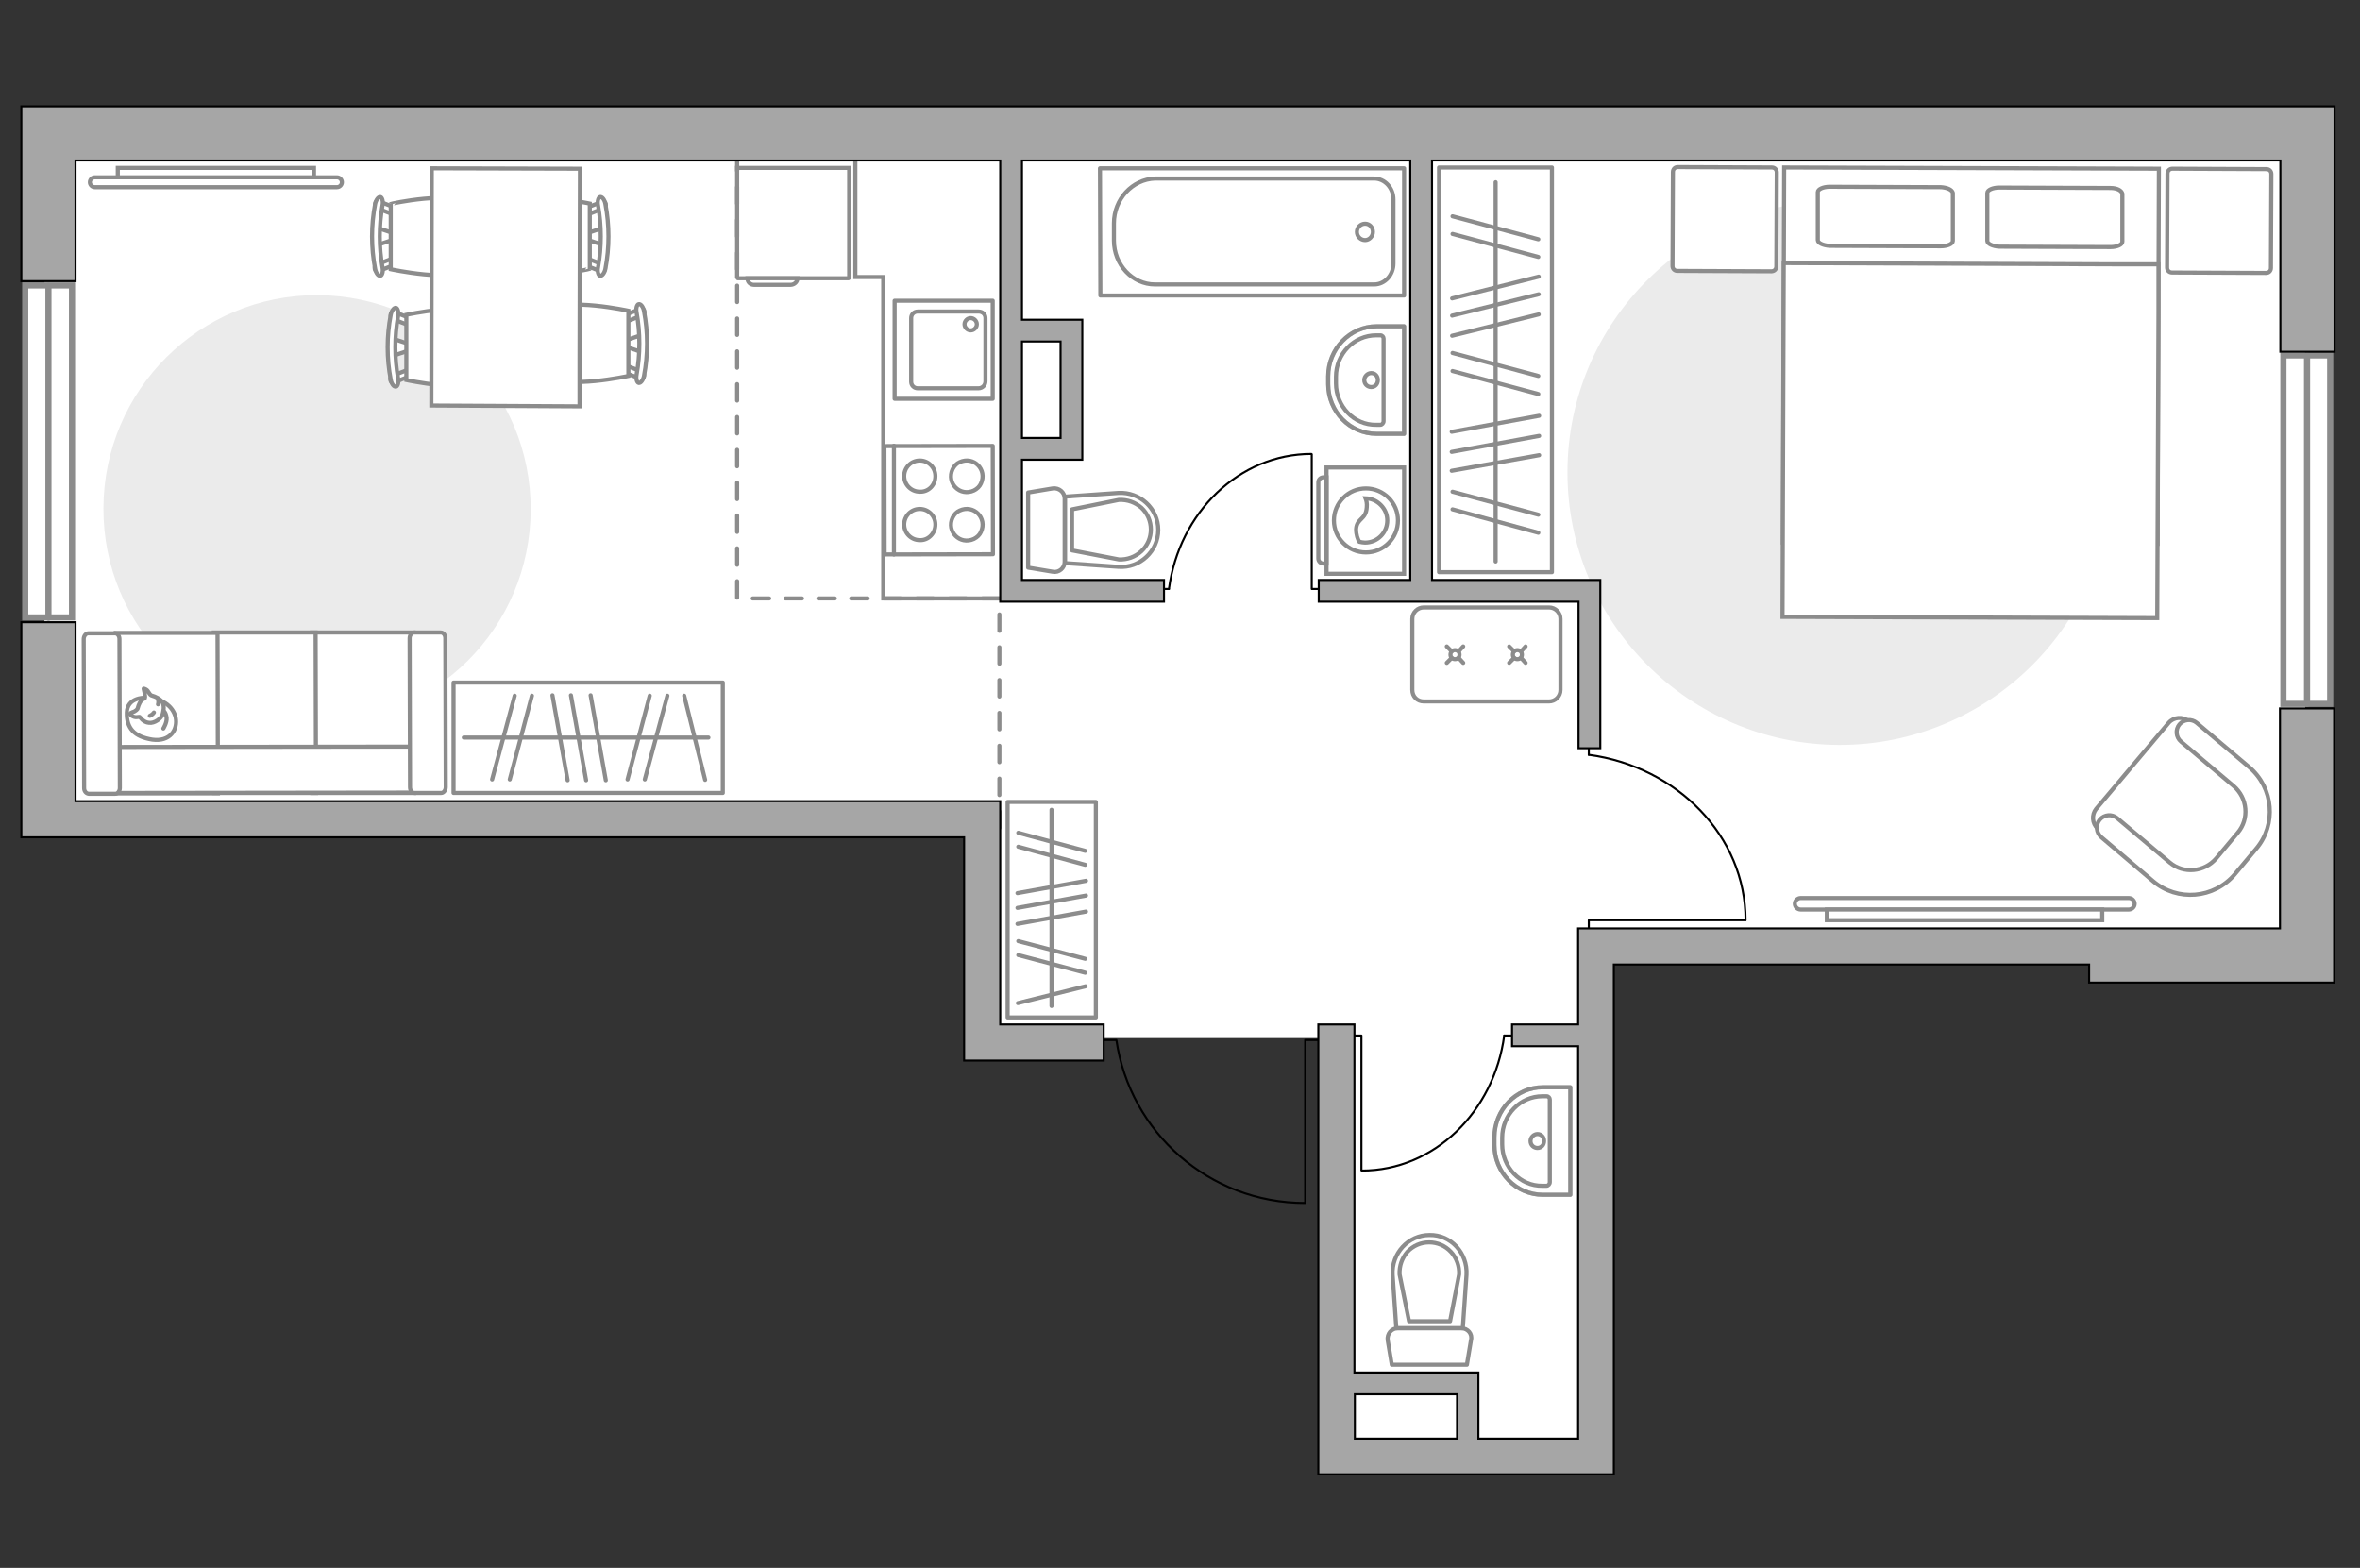 <?xml version="1.0" encoding="utf-8"?>
<!-- Generator: Adobe Illustrator 28.2.0, SVG Export Plug-In . SVG Version: 6.00 Build 0)  -->
<svg version="1.1" xmlns="http://www.w3.org/2000/svg" xmlns:xlink="http://www.w3.org/1999/xlink" x="0px" y="0px"
	 viewBox="0 0 575 382" style="enable-background:new 0 0 575 382;" xml:space="preserve">
<rect x="0" y="0" width="575" height="382" fill="#333333" stroke="none"/>
<style type="text/css">
	.st0{fill:#FFFFFF;}
	.st1{fill:#FFFFFF;stroke:#8C8C8C;stroke-miterlimit:10;}
	.st2{fill-rule:evenodd;clip-rule:evenodd;fill:#FFFFFF;fill-opacity:0.1;stroke:#8C8C8C;stroke-miterlimit:10;}
	.st3{fill:#EBEBEB;}
	.st4{fill:none;stroke:#8C8C8C;stroke-linecap:round;stroke-linejoin:round;stroke-miterlimit:10;}
	.st5{fill:#FFFFFF;stroke:#8C8C8C;stroke-linecap:round;stroke-linejoin:round;stroke-miterlimit:10;}
	.st6{fill:none;stroke:#000000;stroke-width:0.5;stroke-linecap:round;stroke-linejoin:round;stroke-miterlimit:10;}
	.st7{fill:#FFFFFF;stroke:#8C8C8C;stroke-linecap:round;stroke-miterlimit:10;}
	.st8{fill:#FFFFFF;stroke:#8C8C8C;stroke-width:1.5;stroke-linecap:round;stroke-miterlimit:10;}
	.st9{fill:none;stroke:#8C8C8C;stroke-linecap:round;stroke-linejoin:round;stroke-miterlimit:10;stroke-dasharray:4,4;}
	.st10{opacity:0.5;fill:none;stroke:#8C8C8C;stroke-linecap:round;stroke-linejoin:round;stroke-miterlimit:10;}
	.st11{fill:#A6A6A6;stroke:#000000;stroke-width:0.5;stroke-miterlimit:10;}
</style>
<g id="bg_1_">
	
		<rect x="204" y="-158" transform="matrix(-1.836970e-16 1 -1 -1.836970e-16 403.621 -168.849)" class="st0" width="164.4" height="550.8"/>
	
		<rect x="347.9" y="21.3" transform="matrix(-1.836970e-16 1 -1 -1.836970e-16 582.953 -218.773)" class="st0" width="105.9" height="321.5"/>
	
		<rect x="276.6" y="140.7" transform="matrix(-1.836970e-16 1 -1 -1.836970e-16 529.602 -99.382)" class="st0" width="75.7" height="148.8"/>
	
		<rect x="289" y="256" transform="matrix(-1.836970e-16 1 -1 -1.836970e-16 643.092 -69.237)" class="st0" width="134.4" height="61.9"/>
</g>
<g id="furniture_1_">
	<g>
		<path id="Vector_8_00000052816842451104407130000005002585421248776067_" class="st1" d="M179.8,67.8h26.9c0.1,0,0.2-0.1,0.2-0.2
			V40.9h-27.3v26.6C179.7,67.7,179.7,67.8,179.8,67.8z"/>
		<path id="Vector_9_00000021819509499606072800000012281356104439220410_" class="st1" d="M194.3,67.8h-12.2c0,0.9,0.7,1.6,1.6,1.6
			h8.9C193.5,69.4,194.3,68.7,194.3,67.8z"/>
	</g>
	<g>
		<g>
			<path class="st1" d="M323.2,139.8v-25.9l18.9,0v25.9L323.2,139.8z"/>
			<path class="st2" d="M321.2,136.1v-18.6c0-0.7,0.6-1.2,1.2-1.2h0.8v21h-0.8C321.8,137.3,321.2,136.8,321.2,136.1z"/>
		</g>
		<g>
			<circle class="st1" cx="332.8" cy="126.8" r="7.8"/>
			<path class="st1" d="M330.4,128.9c0.2-2.7,2.4-2.2,2.6-5.3c0.1-1-0.1-1.7-0.3-2.2c2.9,0.1,5.3,2.5,5.3,5.4c0,3-2.4,5.4-5.4,5.4
				c-0.5,0-0.9-0.1-1.4-0.2C330.8,131.4,330.4,130.3,330.4,128.9z"/>
		</g>
	</g>
	<path id="Vector_51_00000044161161033303800410000014761221127822526387_" class="st3" d="M25.2,123.8
		c-0.1,28.8,23.1,52.1,51.9,52.3c28.8,0.1,52.1-23.1,52.2-51.9c0.1-28.8-23.1-52.1-51.9-52.3C48.7,71.8,25.3,95,25.2,123.8z"/>
	<path id="Vector_51_00000100382658621406157860000011909042596535019654_" class="st3" d="M448,181.5c36.6,0.1,66.5-29.5,66.6-66.1
		c0.1-36.6-29.5-66.5-66.1-66.6c-36.6-0.1-66.5,29.5-66.6,66.1C381.8,151.5,411.4,181.3,448,181.5z"/>
	<g>
		<path id="Vector_98_00000160869039515688607760000012358236427689222793_" class="st1" d="M434.4,132.2l91.3,0.3l0.3-91.4
			l-91.3-0.3L434.4,132.2z"/>
		<path id="Vector_99_00000127037622048676232550000012077264895277959838_" class="st1" d="M525.6,150.6l-91.3-0.3l0.3-86.2
			l80.5,0.3l10.8,0l0,11.7L525.6,150.6z"/>
		<path id="Vector_100_00000129902213579556691690000018068846358643756187_" class="st4" d="M472.9,45.6l-27.1-0.1
			c-1.6,0-2.9,0.6-2.9,1.3l0,11.7c0,0.7,1.3,1.3,2.9,1.4l27.1,0.1c1.6,0,2.9-0.6,2.9-1.3l0-11.7C475.6,46.2,474.4,45.7,472.9,45.6z"
			/>
		<path id="Vector_101_00000183227347921501476910000007543661393092898208_" class="st4" d="M514.2,45.8l-27.1-0.1
			c-1.6,0-2.9,0.6-2.9,1.3l0,11.7c0,0.7,1.3,1.3,2.9,1.4l27.1,0.1c1.6,0,2.9-0.6,2.9-1.3l0-11.7C516.9,46.4,515.8,45.8,514.2,45.8z"
			/>
	</g>
	<path id="Vector_5_00000180358913977487067950000004415669471770998206_" class="st5" d="M553.3,65.3l0.1-22.9
		c0-0.7-0.5-1.2-1.2-1.2l-22.9-0.1c-0.7,0-1.2,0.5-1.2,1.2L528,65.2c0,0.7,0.5,1.2,1.2,1.2l22.9,0.1C552.8,66.5,553.3,66,553.3,65.3
		z"/>
	<path id="Vector_5_00000059294766655784102630000012689831572404946561_" class="st5" d="M432.8,64.9l0.1-22.9
		c0-0.7-0.5-1.2-1.2-1.2l-22.9-0.1c-0.7,0-1.2,0.5-1.2,1.2l-0.1,22.9c0,0.7,0.5,1.2,1.2,1.2l22.9,0.1
		C432.3,66.1,432.8,65.6,432.8,64.9z"/>
	<g id="Group_35_00000168091104798042246530000018192939579347175330_">
		<path id="Vector_161_00000001650880666600753710000003370897643821620131_" class="st6" d="M319.6,110.7l0,32.8h3.6"/>
		<path id="Vector_162_00000136386800971906120060000006005766387231892659_" class="st6" d="M282.7,143.5h2.1"/>
		<path id="Vector_163_00000170997195759542566380000014388586133489807281_" class="st6" d="M284.8,143.5
			c2.5-18.6,17.1-32.9,34.7-32.9"/>
	</g>
	<g id="Group_35_00000008835676453301422920000014878366797687873180_">
		<path id="Vector_161_00000026163714768045707650000009415752607583320996_" class="st6" d="M425.2,224.2h-38.1v4.2"/>
		<path id="Vector_162_00000034086766256426938180000016947547162863819957_" class="st6" d="M387.1,181.5v2.4"/>
		<path id="Vector_163_00000111163057251460559800000009431015179416010943_" class="st6" d="M387.1,183.9
			c21.5,2.9,38.2,19.8,38.2,40.3"/>
	</g>
	<g id="Group_35_00000102539674963900177000000005429593428827577742_">
		<path id="Vector_161_00000135661847790328483610000000128844187566438566_" class="st6" d="M331.7,285.1v-32.8h-3.6"/>
		<path id="Vector_162_00000143617705886179134290000012064702903520022448_" class="st6" d="M368.6,252.3h-2.1"/>
		<path id="Vector_163_00000021117300733990003940000005260303684758639274_" class="st6" d="M366.5,252.3
			c-2.5,18.6-17.1,32.9-34.7,32.9"/>
	</g>
	<g>
		<path id="Vector_54_00000002347958167719057330000017727911456068427908_" class="st1" d="M100.9,193.2l-24.8,0L76,154.1l24.8,0
			L100.9,193.2z"/>
		<path id="Vector_55_00000128455969452953412690000011891606240400015268_" class="st1" d="M77,193.2l-24.8,0l-0.1-39.1l24.8,0
			L77,193.2z"/>
		<path id="Vector_56_00000106833077927196834150000006155018939978870932_" class="st1" d="M53.1,193.3l-24.8,0l-0.1-39.1l24.8,0
			L53.1,193.3z"/>
		<path id="Vector_57_00000088847399352771056090000001539495762979244677_" class="st1" d="M102.1,181.9l2.4,11.2l-79.7,0.1l0-11.2
			L102.1,181.9z"/>
		<path id="Vector_58_00000143601777638242213820000018280475839570112410_" class="st1" d="M99.9,191.8l-0.1-36.3
			c0-0.7,0.5-1.4,1.1-1.4l6.5,0c0.6,0,1.1,0.6,1.1,1.4l0.1,36.3c0,0.7-0.5,1.4-1.1,1.4l-6.5,0C100.4,193.2,99.9,192.6,99.9,191.8z"
			/>
		<path id="Vector_59_00000015325865028903348220000001558920165280263594_" class="st1" d="M20.5,192l-0.1-36.3
			c0-0.7,0.5-1.4,1.1-1.4l6.5,0c0.6,0,1.1,0.6,1.1,1.4l0.1,36.3c0,0.7-0.5,1.4-1.1,1.4l-6.5,0C20.9,193.3,20.5,192.7,20.5,192z"/>
		<g>
			<path class="st5" d="M35.2,170c0,0-4.2-0.1-4.3,3.6c-0.1,3.8,1.8,5.9,6.2,6.6c4.3,0.6,6.3-2.4,5.7-5.4
				C42.1,171.9,39.3,170,35.2,170z"/>
			<path class="st5" d="M33.5,172.7c0,0-0.4,0.6-1.2,0.8c-0.8,0.3-0.6,0.5-0.6,0.5s0.7,0.9,1.8,0.7c0.6-0.1,0.6,0,0.6,0
				s0.8,1.3,2.2,1.4c1.4,0.2,3-1.1,3.3-2c0.3-0.9,0.5-2.3-0.1-3.1c-0.5-0.8-1.7-1.3-2.4-1.5c-0.7-0.1-0.9-1.2-1.5-1.5
				s-0.6-0.2-0.6-0.2s0.5,1.9,0.3,2.3C35.1,170.4,34.2,170.1,33.5,172.7z"/>
			<path class="st5" d="M37.5,173.6c0,0-0.3,0.5-1,0.8"/>
			<path class="st5" d="M38.5,171.6c0,0,0.2-0.6,0-1.1"/>
			<path class="st4" d="M39.8,173.2c0,0,0.6,0.2,0.8,1.7c0.1,1.2-0.8,2.6-0.8,2.6"/>
		</g>
	</g>
	<g id="Group_2_00000067930136420588915750000010780120807574802614_">
		<g id="Group_3_00000064326806230571587320000004683439197381676971_">
			<path id="Vector_10_00000069372461961654453770000007696471410002419081_" class="st1" d="M156.4,85.8l-4.5-1.5l0-1.2l4.5-1.5
				L156.4,85.8z"/>
		</g>
		<g id="Group_4_00000163792448547813861130000013611242624011275671_">
			<path id="Vector_11_00000063602542093516474920000013063701863273570209_" class="st1" d="M152.1,77.4c0-0.4,0.2-0.8,0.5-0.8
				l3.6-1.4c0.4-0.1,0.7,0.1,0.8,0.6c0.1,0.5-0.1,1-0.4,1l-3.6,1.4c-0.4,0.1-0.7-0.1-0.8-0.6C152.1,77.5,152.1,77.5,152.1,77.4z"/>
		</g>
		<g id="Group_5_00000134965057966267656080000012230051020291415185_">
			<path id="Vector_12_00000174577679361932206310000014740521157560217243_" class="st1" d="M152.1,90c0-0.1,0-0.1,0-0.2
				c0.1-0.5,0.4-0.8,0.8-0.6l3.6,1.4c0.4,0.1,0.5,0.6,0.4,1.1c-0.1,0.5-0.4,0.8-0.8,0.6l-3.6-1.4C152.3,90.8,152.1,90.4,152.1,90z"
				/>
		</g>
		<path id="Vector_13_00000121961577205975057320000001228569500632026502_" class="st1" d="M134.5,91.6c-2.8-2.8-2.8-13.1,0-15.9
			c3.3-3.3,18.6,0,18.6,0l0,15.9C153.1,91.6,137.8,94.9,134.5,91.6z"/>
		<path id="Vector_14_00000132080365709615284990000009703517171135469191_" class="st1" d="M155.1,91.3c0.9-5,0.9-10.2,0-15.2
			c-0.2-1,0.1-1.9,0.5-2c0.5-0.1,1.1,0.6,1.3,1.7c1,5.2,1,10.6,0,15.8c-0.2,1-0.8,1.8-1.3,1.7C155.2,93.2,154.9,92.3,155.1,91.3z"/>
	</g>
	<g id="Group_2_00000078011548212581321950000005733235111998808745_">
		<g id="Group_3_00000171715577354403918480000005202149887717502369_">
			<path id="Vector_10_00000024715538438410511930000007527808132882422458_" class="st1" d="M147,59.7l-4.5-1.5l0-1.2l4.5-1.5
				L147,59.7z"/>
		</g>
		<g id="Group_4_00000010303023206791304070000005188306290378660538_">
			<path id="Vector_11_00000016047148236895095480000016734079103532626064_" class="st1" d="M142.7,51.3c0-0.4,0.2-0.8,0.5-0.8
				l3.6-1.4c0.4-0.1,0.7,0.1,0.8,0.6c0.1,0.5-0.1,1-0.4,1l-3.6,1.4c-0.4,0.1-0.7-0.1-0.8-0.6C142.7,51.4,142.7,51.4,142.7,51.3z"/>
		</g>
		<g id="Group_5_00000132086722129621150110000005757344905279477888_">
			<path id="Vector_12_00000037674479404699530840000016111819089565851807_" class="st1" d="M142.6,63.9c0-0.1,0-0.1,0-0.2
				c0.1-0.5,0.4-0.8,0.8-0.6l3.6,1.4c0.4,0.1,0.5,0.6,0.4,1.1c-0.1,0.5-0.4,0.8-0.8,0.6l-3.6-1.4C142.9,64.7,142.6,64.3,142.6,63.9z
				"/>
		</g>
		<path id="Vector_13_00000138543645355267474870000005326779353737564032_" class="st1" d="M125.1,65.5c-2.8-2.8-2.8-13.1,0-15.9
			c3.3-3.3,18.6,0,18.6,0l0,15.9C143.7,65.6,128.4,68.8,125.1,65.5z"/>
		<path id="Vector_14_00000105396869023240215730000007204433869987212735_" class="st1" d="M145.7,65.2c0.9-5,0.9-10.2,0-15.2
			c-0.2-1,0.1-1.9,0.5-2c0.5-0.1,1.1,0.6,1.3,1.7c1,5.2,1,10.6,0,15.8c-0.2,1-0.8,1.8-1.3,1.7C145.8,67.1,145.5,66.2,145.7,65.2z"/>
	</g>
	<g id="Group_2_00000093870730043884642220000007366780959274548154_">
		<g id="Group_3_00000058560079647282693570000007979444154735793592_">
			<path id="Vector_10_00000042000281849029735460000009968756493418798778_" class="st1" d="M91.9,55.5l4.5,1.5l0,1.2l-4.5,1.5
				L91.9,55.5z"/>
		</g>
		<g id="Group_4_00000039110320689724222490000001176806396226320817_">
			<path id="Vector_11_00000169558998747159272500000004048846127049735040_" class="st1" d="M96.2,63.9c0,0.4-0.2,0.8-0.5,0.8
				l-3.6,1.4c-0.4,0.1-0.7-0.1-0.8-0.6c-0.1-0.5,0.1-1,0.4-1l3.6-1.4c0.4-0.1,0.7,0.1,0.8,0.6C96.2,63.8,96.2,63.8,96.2,63.9z"/>
		</g>
		<g id="Group_5_00000122713832012791343260000010574310489944102024_">
			<path id="Vector_12_00000146470920164551764310000005529751046734399921_" class="st1" d="M96.2,51.3c0,0.1,0,0.1,0,0.2
				c-0.1,0.5-0.4,0.8-0.8,0.6l-3.6-1.4c-0.4-0.1-0.5-0.6-0.4-1.1c0.1-0.5,0.4-0.8,0.8-0.6l3.6,1.4C96,50.5,96.3,50.9,96.2,51.3z"/>
		</g>
		<path id="Vector_13_00000122694250609281722590000007076883028647437247_" class="st1" d="M113.8,49.7c2.8,2.8,2.8,13.1,0,15.9
			c-3.3,3.3-18.6,0-18.6,0l0-15.9C95.2,49.6,110.5,46.4,113.8,49.7z"/>
		<path id="Vector_14_00000120544016699528125280000002997567260670385810_" class="st1" d="M93.2,50c-0.9,5-0.9,10.2,0,15.2
			c0.2,1-0.1,1.9-0.5,2c-0.5,0.1-1.1-0.6-1.3-1.7c-1-5.2-1-10.6,0-15.8c0.2-1,0.8-1.8,1.3-1.7C93.1,48.1,93.4,49,93.2,50z"/>
	</g>
	<g id="Group_2_00000059303566885121767140000004162307298209670533_">
		<g id="Group_3_00000174561184558288294600000011647158059266061459_">
			<path id="Vector_10_00000059996512647302710170000013670872731023850921_" class="st1" d="M95.7,82.5l4.5,1.5l0,1.2l-4.5,1.5
				L95.7,82.5z"/>
		</g>
		<g id="Group_4_00000003785058025920117130000014894059647932343473_">
			<path id="Vector_11_00000066502498775448420340000005325031471211574441_" class="st1" d="M100,91c0,0.4-0.2,0.8-0.5,0.8
				l-3.6,1.4c-0.4,0.1-0.7-0.1-0.8-0.6c-0.1-0.5,0.1-1,0.4-1l3.6-1.4c0.4-0.1,0.7,0.1,0.8,0.6C100,90.8,100,90.9,100,91z"/>
		</g>
		<g id="Group_5_00000049939547242778099880000003071386002641105581_">
			<path id="Vector_12_00000016767505183767765030000013063238027978697860_" class="st1" d="M100,78.3c0,0.1,0,0.1,0,0.2
				c-0.1,0.5-0.4,0.8-0.8,0.6l-3.6-1.4c-0.4-0.1-0.5-0.6-0.4-1.1c0.1-0.5,0.4-0.8,0.8-0.6l3.6,1.4C99.8,77.6,100,77.9,100,78.3z"/>
		</g>
		<path id="Vector_13_00000049901199306170140190000007256144285615913362_" class="st1" d="M117.6,76.7c2.8,2.8,2.8,13.1,0,15.9
			c-3.3,3.3-18.6,0-18.6,0l0-15.9C99,76.7,114.3,73.4,117.6,76.7z"/>
		<path id="Vector_14_00000127759723418231736190000010784158043031185054_" class="st1" d="M97,77c-0.9,5-0.9,10.2,0,15.2
			c0.2,1-0.1,1.9-0.5,2c-0.5,0.1-1.1-0.6-1.3-1.7c-1-5.2-1-10.6,0-15.8c0.2-1,0.8-1.8,1.3-1.7C96.9,75.1,97.2,76.1,97,77z"/>
	</g>
	<path id="Vector_35_00000173140471850619260780000008660433830675820984_" class="st1" d="M105.1,98.8l0.1-57.8l36.1,0.1l-0.1,46.8
		l0,11.1L105.1,98.8z"/>
	<g>
		<path class="st1" d="M23.1,43.2c-0.6,0-1.2,0.5-1.2,1.2c0,0.6,0.5,1.2,1.2,1.2l59,0c0.6,0,1.2-0.5,1.2-1.2c0-0.6-0.5-1.2-1.2-1.2
			L23.1,43.2z"/>
		<rect x="28.7" y="40.9" class="st1" width="47.8" height="2.3"/>
	</g>
	<g>
		<path class="st1" d="M518.7,221.6c0.7,0,1.4-0.6,1.4-1.4c0-0.7-0.6-1.4-1.4-1.4l-80,0c-0.7,0-1.4,0.6-1.4,1.4
			c0,0.7,0.6,1.4,1.4,1.4L518.7,221.6z"/>
		<rect x="445.1" y="221.6" class="st1" width="67.1" height="2.6"/>
	</g>
	<g>
		
			<rect x="110.6" y="166.3" transform="matrix(-1 -1.224647e-16 1.224647e-16 -1 286.705 359.493)" class="st4" width="65.6" height="26.9"/>
		<line class="st4" x1="147.6" y1="190.1" x2="143.9" y2="169.4"/>
		<line class="st4" x1="142.8" y1="190.1" x2="139.1" y2="169.4"/>
		<line class="st4" x1="138.3" y1="190.1" x2="134.6" y2="169.4"/>
		<line class="st4" x1="157.1" y1="189.9" x2="162.6" y2="169.5"/>
		<line class="st4" x1="152.9" y1="189.9" x2="158.3" y2="169.5"/>
		<line class="st4" x1="124.2" y1="189.9" x2="129.6" y2="169.5"/>
		<line class="st4" x1="119.9" y1="189.9" x2="125.4" y2="169.5"/>
		<line class="st4" x1="171.8" y1="190" x2="166.7" y2="169.5"/>
		<line class="st4" x1="172.6" y1="179.7" x2="113" y2="179.7"/>
	</g>
	<g>
		
			<rect x="230" y="210.9" transform="matrix(6.123234e-17 -1 1 6.123234e-17 34.6 477.887)" class="st4" width="52.5" height="21.5"/>
		<line class="st4" x1="247.9" y1="225.1" x2="264.6" y2="222.1"/>
		<line class="st4" x1="247.9" y1="221.2" x2="264.6" y2="218.2"/>
		<line class="st4" x1="247.9" y1="217.6" x2="264.6" y2="214.6"/>
		<line class="st4" x1="248.1" y1="232.7" x2="264.4" y2="237"/>
		<line class="st4" x1="248.1" y1="229.3" x2="264.4" y2="233.6"/>
		<line class="st4" x1="248.1" y1="206.3" x2="264.4" y2="210.7"/>
		<line class="st4" x1="248.1" y1="202.9" x2="264.4" y2="207.3"/>
		<line class="st4" x1="248" y1="244.4" x2="264.5" y2="240.3"/>
		<line class="st4" x1="256.2" y1="245.1" x2="256.2" y2="197.3"/>
	</g>
	<g>
		
			<rect x="315.1" y="76.3" transform="matrix(-1.836970e-16 1 -1 -1.836970e-16 454.416 -274.296)" class="st4" width="98.6" height="27.5"/>
		<line class="st4" x1="375" y1="101.3" x2="353.7" y2="105.2"/>
		<line class="st4" x1="375" y1="106.2" x2="353.7" y2="110.1"/>
		<line class="st4" x1="375" y1="110.9" x2="353.7" y2="114.7"/>
		<line class="st4" x1="374.8" y1="91.6" x2="353.9" y2="86"/>
		<line class="st4" x1="374.8" y1="96" x2="353.9" y2="90.4"/>
		<line class="st4" x1="374.8" y1="125.4" x2="353.9" y2="119.8"/>
		<line class="st4" x1="374.8" y1="129.8" x2="353.9" y2="124.1"/>
		<line class="st4" x1="374.8" y1="58.3" x2="353.9" y2="52.7"/>
		<line class="st4" x1="374.8" y1="62.6" x2="353.9" y2="57"/>
		<line class="st4" x1="374.9" y1="67.4" x2="353.8" y2="72.7"/>
		<line class="st4" x1="374.9" y1="76.6" x2="353.8" y2="81.8"/>
		<line class="st4" x1="374.9" y1="71.7" x2="353.8" y2="76.9"/>
		<line class="st4" x1="364.4" y1="44.4" x2="364.4" y2="136.8"/>
	</g>
	<g>
		<path class="st1" d="M344.1,168.1v-17.3c0-1.6,1.3-2.8,2.8-2.8h30.5c1.6,0,2.8,1.3,2.8,2.8v17.3c0,1.6-1.3,2.8-2.8,2.8h-30.5
			C345.3,170.9,344.1,169.7,344.1,168.1z"/>
		<g>
			<g>
				<line class="st7" x1="371.7" y1="157.5" x2="370.6" y2="158.7"/>
				<circle class="st7" cx="369.7" cy="159.5" r="1.1"/>
				<line class="st7" x1="368.9" y1="160.3" x2="367.7" y2="161.5"/>
				<line class="st7" x1="367.7" y1="157.5" x2="368.9" y2="158.7"/>
				<line class="st7" x1="370.6" y1="160.3" x2="371.7" y2="161.5"/>
			</g>
			<g>
				<line class="st7" x1="356.5" y1="157.5" x2="355.4" y2="158.7"/>
				<circle class="st7" cx="354.5" cy="159.5" r="1.1"/>
				<line class="st7" x1="353.7" y1="160.3" x2="352.5" y2="161.5"/>
				<line class="st7" x1="352.5" y1="157.5" x2="353.7" y2="158.7"/>
				<line class="st7" x1="355.4" y1="160.3" x2="356.5" y2="161.5"/>
			</g>
		</g>
	</g>
	<polyline class="st1" points="208.4,38.2 208.4,67.5 215.2,67.5 215.2,145.8 248.9,145.8 	"/>
	<g>
		<path id="Vector_37_3_" class="st1" d="M510.7,197.1l17.7-21c1.2-1.4,3.4-1.6,4.8-0.4l14.6,12.2c5.3,4.4,6,12.4,1.5,17.7l-5.9,7
			c-4.4,5.3-12.4,6-17.7,1.5l-14.6-12.2C509.7,200.6,509.6,198.5,510.7,197.1z"/>
		<path id="Vector_38_4_" class="st1" d="M511.6,199.7c1.1-1.3,3-1.4,4.2-0.4l12.8,10.8c3.4,2.9,8.5,2.4,11.4-1l5.2-6.2
			c2.9-3.4,2.4-8.5-1-11.4l-12.8-10.8c-1.3-1.1-1.4-3-0.4-4.2c1.1-1.3,3-1.4,4.2-0.4l12.8,10.8c6,5.1,6.7,14,1.7,19.9l-5.2,6.2
			c-5.1,6-14,6.7-19.9,1.7L512,204C510.7,202.9,510.5,201,511.6,199.7z"/>
	</g>
</g>
<g id="windows_1_">
	<g>
		
			<rect x="-28.7" y="104.3" transform="matrix(6.116974e-09 1 -1 6.116974e-09 121.848 98.232)" class="st8" width="80.9" height="11.4"/>
		<line class="st8" x1="11.8" y1="69.6" x2="11.8" y2="150.5"/>
	</g>
	<g>
		
			<rect x="519.6" y="123.4" transform="matrix(5.831806e-09 1 -1 5.831806e-09 691.14 -433.015)" class="st8" width="84.9" height="11.4"/>
		<line class="st8" x1="562.1" y1="86.6" x2="562.1" y2="171.5"/>
	</g>
</g>
<g id="plan">
	<polyline class="st9" points="243.5,201.7 243.5,145.8 179.6,145.8 179.6,39.1 	"/>
	<g>
		<g>
			
				<rect x="215.5" y="108.6" transform="matrix(1.813157e-03 1 -1 1.813157e-03 350.088 -107.059)" class="st4" width="26.4" height="26.4"/>
		</g>
		<line class="st4" x1="217.8" y1="135.1" x2="217.8" y2="108.6"/>
		<path class="st4" d="M227.9,127.8c0-2.1-1.7-3.8-3.8-3.8c-2.1,0-3.8,1.7-3.8,3.8c0,2.1,1.7,3.8,3.8,3.8
			C226.2,131.7,227.9,129.9,227.9,127.8z"/>
		<path class="st4" d="M239,129.6c1.6-3.4-1.8-6.8-5.2-5.2c-0.7,0.3-1.3,0.9-1.7,1.7c-1.6,3.4,1.8,6.8,5.2,5.2
			C238.1,130.9,238.7,130.3,239,129.6z"/>
		<path class="st4" d="M227.9,116c0-2.1-1.7-3.8-3.8-3.8c-2.1,0-3.8,1.7-3.8,3.8c0,2.1,1.7,3.8,3.8,3.8
			C226.2,119.9,227.9,118.2,227.9,116z"/>
		<path class="st4" d="M239,117.8c1.6-3.4-1.8-6.8-5.2-5.2c-0.7,0.3-1.3,0.9-1.7,1.7c-1.6,3.4,1.8,6.8,5.2,5.2
			C238.1,119.1,238.7,118.5,239,117.8z"/>
	</g>
	<g>
		<g>
			
				<rect x="217.9" y="73.2" transform="matrix(-1.188004e-09 -1 1 -1.188004e-09 144.769 315.069)" class="st4" width="23.9" height="23.9"/>
		</g>
		<path class="st4" d="M240.1,92.9V77.5c0-0.9-0.7-1.6-1.7-1.6h-14.8c-0.9,0-1.6,0.7-1.6,1.6v15.5c0,0.9,0.7,1.6,1.6,1.6h14.8
			C239.4,94.6,240.1,93.8,240.1,92.9z"/>
		<path class="st4" d="M235,79c0-0.8,0.7-1.5,1.5-1.5c0.8,0,1.5,0.7,1.5,1.5c0,0.8-0.7,1.5-1.5,1.5C235.7,80.5,235,79.8,235,79z"/>
	</g>
	<g>
		<g>
			<path class="st4" d="M356,323.6l-15.4,0c-1.6,0-2.7,1.4-2.5,2.9l1,6l18.3,0l1-6C358.8,325,357.6,323.6,356,323.6z"/>
			<path class="st4" d="M348.3,300.9L348.3,300.9c-5.2,0-9.3,4.5-9,9.7l0.9,13l16.2,0l0.9-13C357.6,305.3,353.5,300.8,348.3,300.9z"
				/>
			<path class="st4" d="M343.3,321.9l-2.3-11.4c-0.1-2.1,0.6-4,1.9-5.5c1.4-1.5,3.3-2.3,5.3-2.3c2,0,3.9,0.8,5.3,2.3
				c1.4,1.5,2.1,3.5,2,5.5l-2.2,11.4L343.3,321.9z"/>
		</g>
	</g>
	<g>
		<path class="st10" d="M364.1,279l0-1.9c0-6.7,5.3-12.2,11.8-12.2l6.7,0l0,26.2l-6.7,0C369.4,291.1,364.1,285.7,364.1,279z"/>
		<g>
			<path class="st4" d="M366,278.8l0-1.6c0-5.6,4.4-10.1,9.8-10.1l1,0c0.5,0,0.8,0.4,0.8,0.8l0,20.1c0,0.5-0.4,0.9-0.8,0.9l-1,0
				C370.4,289,366,284.4,366,278.8z"/>
			<path class="st4" d="M374.6,279.7c-0.9,0-1.7-0.7-1.7-1.7c0-0.9,0.8-1.7,1.7-1.7c0.9,0,1.6,0.7,1.6,1.7
				C376.2,279,375.5,279.7,374.6,279.7z"/>
			<path class="st4" d="M364.1,279l0-1.9c0-6.7,5.3-12.2,11.8-12.2l6.7,0l0,26.2l-6.7,0C369.4,291.1,364.1,285.7,364.1,279z"/>
		</g>
	</g>
	<g>
		<g>
			<path class="st4" d="M259.4,136.9l0-15.4c0-1.6-1.4-2.7-2.9-2.5l-6,1l0,18.3l6,1C258,139.6,259.4,138.4,259.4,136.9z"/>
			<path class="st4" d="M282.2,129.1L282.2,129.1c0-5.2-4.5-9.3-9.7-9l-13,0.9l0,16.2l13,0.9C277.7,138.5,282.2,134.3,282.2,129.1z"
				/>
			<path class="st4" d="M261.2,124.1l11.4-2.3c2.1-0.1,4,0.6,5.5,1.9c1.5,1.4,2.3,3.3,2.3,5.3c0,2-0.8,3.9-2.3,5.3
				c-1.5,1.4-3.5,2.1-5.5,2l-11.4-2.2L261.2,124.1z"/>
		</g>
	</g>
	<g>
		<path class="st10" d="M323.6,93.6l0-1.9c0-6.7,5.3-12.2,11.8-12.2l6.7,0l0,26.2l-6.7,0C328.9,105.7,323.6,100.3,323.6,93.6z"/>
		<g>
			<path class="st4" d="M325.5,93.4l0-1.6c0-5.6,4.4-10.1,9.8-10.1l1,0c0.5,0,0.8,0.4,0.8,0.8l0,20.1c0,0.5-0.4,0.9-0.8,0.9l-1,0
				C329.9,103.6,325.5,99,325.5,93.4z"/>
			<path class="st4" d="M334.1,94.3c-0.9,0-1.7-0.7-1.7-1.7c0-0.9,0.8-1.7,1.7-1.7c0.9,0,1.6,0.7,1.6,1.7
				C335.7,93.6,335,94.3,334.1,94.3z"/>
			<path class="st4" d="M323.6,93.6l0-1.9c0-6.7,5.3-12.2,11.8-12.2l6.7,0l0,26.2l-6.7,0C328.9,105.7,323.6,100.3,323.6,93.6z"/>
		</g>
	</g>
	<g>
		<polyline class="st4" points="268.1,72 342.1,72 342.1,41 268,41 268.1,72 		"/>
		<path class="st4" d="M271.4,54.4l0,4.2c0,5.9,4.5,10.7,10,10.7l53.4,0c2.6,0,4.7-2.3,4.7-5.1l0-15.6c0-2.8-2.1-5.1-4.7-5.1
			l-53.4,0C275.9,43.7,271.4,48.5,271.4,54.4z"/>
		<path class="st4" d="M332.6,54.5c-1.1,0-2,0.9-2,2c0,1.1,0.9,2,2,2c1,0,1.9-0.9,1.9-2C334.5,55.4,333.7,54.5,332.6,54.5z"/>
	</g>
	<path class="st6" d="M265.7,253.4h6.3c3.3,22.5,22.6,39.7,46,39.7v-39.7l6.9,0"/>
	<g>
		<path class="st11" d="M555.5,226.2H509v0l-124.5,0v0.8v8v14.6l-16.1,0v5.3l16.1,0v95.6h-24.3v-10.8V337v-2.6l-30.2,0v-84.8h-8.8
			v109.6h0h8.8h54.4v0h8.8v0v-8.8V235H509v4.4h46.5v0h13.2v-66.8h-13.2V226.2z M330.1,339.7H355v10.8h-24.9V339.7z"/>
		<path class="st11" d="M555.5,25.9L555.5,25.9l-537.1,0v0H5.2v42.6h13.2V39.1h225.3v107.5h0h5.3h34.6v-5.3h-34.6V112h14.7v-5.3h0
			V83.2h0v-5.3h0h-5.3h-9.4V39.1h94.6l0,102.2h-22.3v5.3h22.3v0h5.3v0h35.7v35.7h5.3v-41h-5.3v0h-35.7V39.1h206.7v46.6h13.2V25.9
			H555.5z M258.4,83.2v23.5h-9.4V83.2H258.4z"/>
		<polygon class="st11" points="243.7,201.7 243.7,201.7 243.7,195.2 18.4,195.2 18.4,151.6 5.2,151.6 5.2,204 18.4,204 18.4,204 
			234.9,204 234.9,258.4 236.5,258.4 243.7,258.4 268.9,258.4 268.9,249.6 243.7,249.6 		"/>
	</g>
</g>
<g id="points">
	<path id="r1_00000093154267199828246430000007529917985430837178_" class="st4" d="M469.3,120.4"/>
	<path id="r2" class="st4" d="M104.3,124.1"/>
	<path id="k1_00000029047749919300184220000017769137301143151256_" class="st4" d="M194.3,106.7"/>
	<path id="s1_00000171702608079593485790000015620888207711742867_" class="st4" d="M287.5,94.6"/>
	<path id="s2" class="st4" d="M368.6,311.7"/>
	<path id="h1_00000006691414426305144620000014853535339466892204_" class="st4" d="M305.5,213.2"/>
</g>
</svg>
